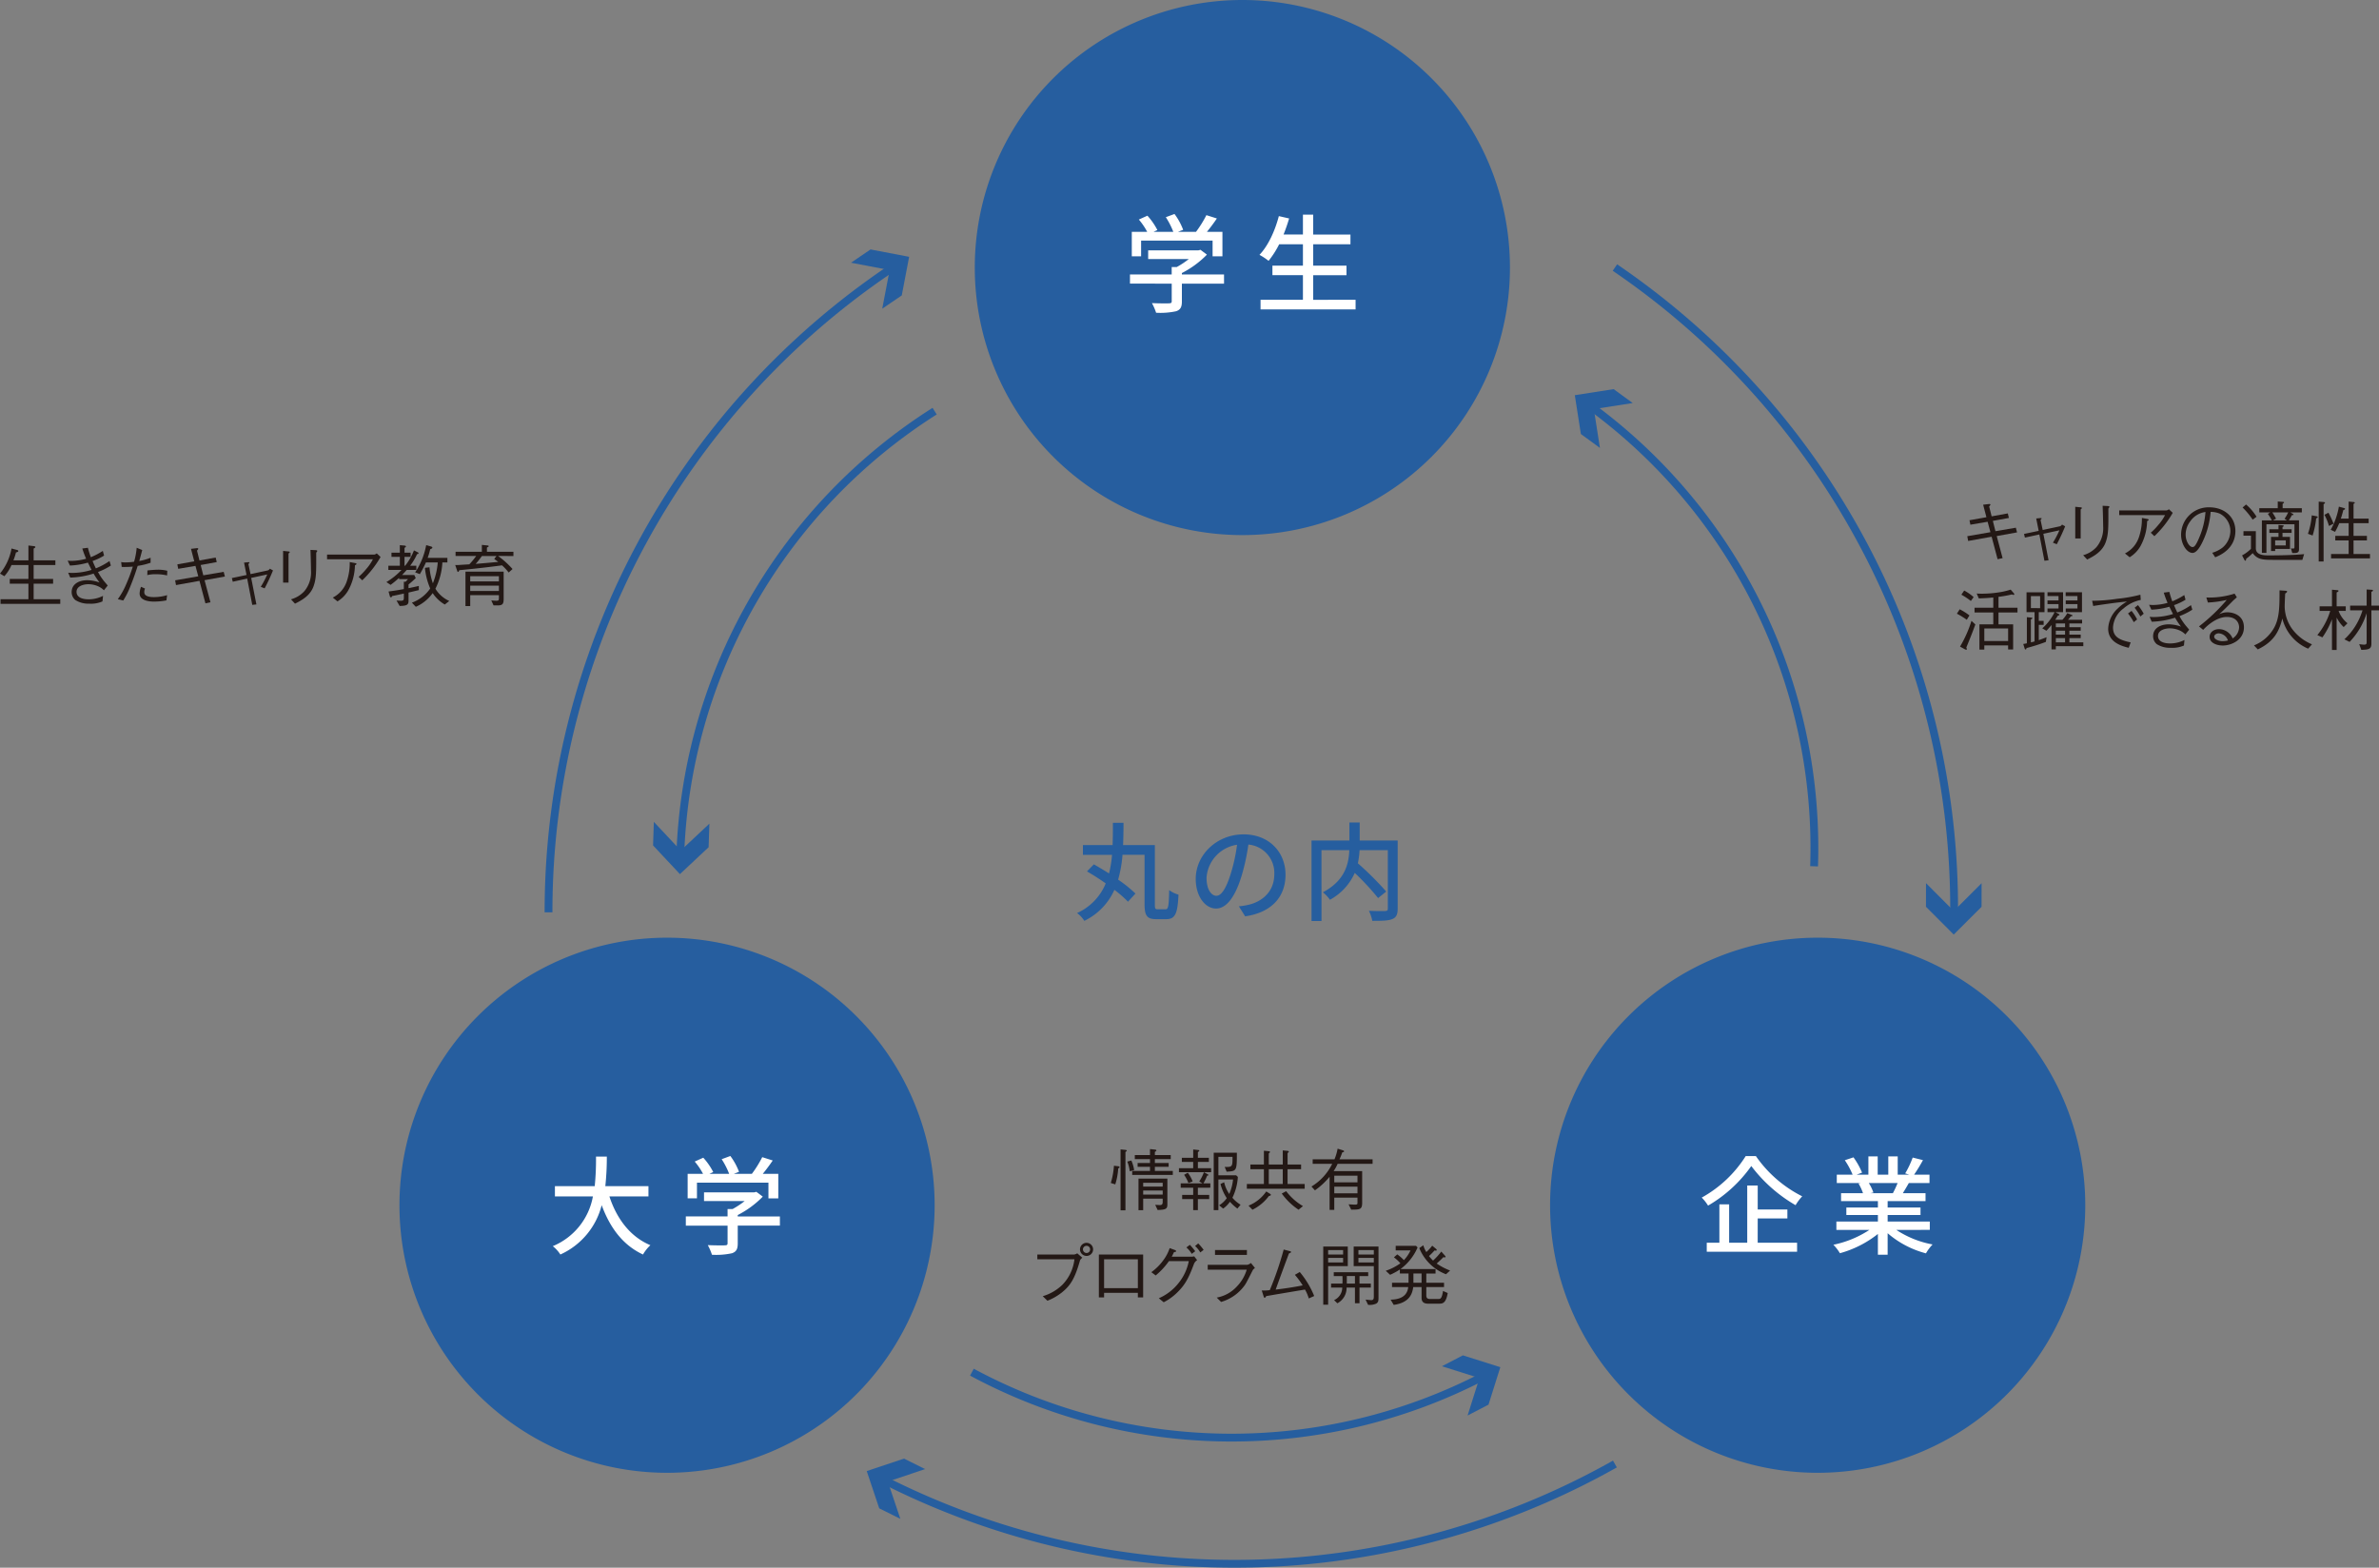 <svg xmlns="http://www.w3.org/2000/svg" xmlns:xlink="http://www.w3.org/1999/xlink" width="609.524" height="401.714" viewBox="0 0 609.524 401.714">
  <rect x="0" y="0" width="609.524" height="401.714" fill="#808080" stroke="none"/>
  <defs>
    <clipPath id="clip-path">
      <rect id="長方形_9399" data-name="長方形 9399" width="609.524" height="401.714" fill="none"/>
    </clipPath>
  </defs>
  <g id="グループ_21021" data-name="グループ 21021" transform="translate(11 -27)">
    <g id="グループ_21020" data-name="グループ 21020" transform="translate(-11 27)" clip-path="url(#clip-path)">
      <path id="パス_91913" data-name="パス 91913" d="M239.464,308.843a68.559,68.559,0,1,1-68.558-68.561,68.56,68.56,0,0,1,68.558,68.561" fill="#265e9f"/>
      <path id="パス_91914" data-name="パス 91914" d="M534.265,308.843a68.559,68.559,0,1,1-68.558-68.561,68.56,68.56,0,0,1,68.558,68.561" fill="#265e9f"/>
      <path id="パス_91915" data-name="パス 91915" d="M156.135,306.58c1.864,5.7,5.319,10.337,10.5,12.5a10.078,10.078,0,0,0-1.892,2.386c-5.128-2.386-8.445-6.827-10.585-12.641a18.966,18.966,0,0,1-10.584,12.641,8.867,8.867,0,0,0-1.946-2.139,17.058,17.058,0,0,0,10.282-12.75h-9.734v-2.633h10.2a68.662,68.662,0,0,0,.329-7.567h2.77a69.315,69.315,0,0,1-.384,7.567h11.05v2.633Z" fill="#fff"/>
      <path id="パス_91916" data-name="パス 91916" d="M199.818,314.066h-10.8v4.579c0,1.4-.356,2.112-1.481,2.5a19.028,19.028,0,0,1-5.127.384,13.786,13.786,0,0,0-1.069-2.468c1.919.082,3.838.082,4.387.055s.685-.137.685-.548v-4.5H175.716v-2.358H186.41v-1.892H187.7a21.737,21.737,0,0,0,3.1-2.056H180.378v-2.221h12.86l.548-.138,1.645,1.235a24.613,24.613,0,0,1-6.416,4.715v.357h10.8Zm-21.25-6.992h-2.386V300.8h3.949a17.333,17.333,0,0,0-2.139-3.154l2.194-.987a16.831,16.831,0,0,1,2.55,3.675l-.987.466h5.072a20.28,20.28,0,0,0-1.919-3.757l2.221-.822a16.3,16.3,0,0,1,2.221,4.058L188,300.8h4.633a28.715,28.715,0,0,0,2.66-4.278l2.688.85c-.8,1.18-1.7,2.386-2.551,3.428h3.976v6.279h-2.523v-4.03H178.568Z" fill="#fff"/>
      <path id="パス_91917" data-name="パス 91917" d="M386.865,68.559A68.558,68.558,0,1,1,318.307,0a68.558,68.558,0,0,1,68.558,68.559" fill="#265e9f"/>
      <path id="パス_91918" data-name="パス 91918" d="M313.612,72.682h-10.8v4.579c0,1.4-.356,2.112-1.481,2.495a19.027,19.027,0,0,1-5.127.384,13.782,13.782,0,0,0-1.069-2.468c1.919.083,3.838.083,4.387.056s.685-.138.685-.549v-4.5H289.51V70.324H300.2V68.432h1.289a21.735,21.735,0,0,0,3.1-2.056H294.172V64.154h12.86l.548-.137,1.645,1.235a24.613,24.613,0,0,1-6.416,4.715v.357h10.8Zm-21.25-6.992h-2.385V59.411h3.948a17.367,17.367,0,0,0-2.139-3.154l2.194-.986a16.8,16.8,0,0,1,2.55,3.674l-.987.466h5.072a20.28,20.28,0,0,0-1.919-3.757l2.221-.822a16.261,16.261,0,0,1,2.221,4.058l-1.343.521h4.633a28.765,28.765,0,0,0,2.66-4.278l2.688.85c-.8,1.179-1.7,2.386-2.551,3.428H313.2V65.69h-2.522V61.659H292.362Z" fill="#fff"/>
      <path id="パス_91919" data-name="パス 91919" d="M347.315,76.822V79.29H322.966V76.822h10.858V70.516h-7.815V68.075h7.815V62.591h-6.087a23.651,23.651,0,0,1-2.715,4.251,16.178,16.178,0,0,0-2.33-1.536c2.221-2.331,3.948-6.088,4.963-9.926l2.632.6c-.411,1.4-.9,2.8-1.426,4.113h4.963V55h2.633v5.1H346v2.495h-9.542v5.484h8.527v2.441h-8.527v6.306Z" fill="#fff"/>
      <path id="パス_91920" data-name="パス 91920" d="M449.874,296.242a31.8,31.8,0,0,0,11.873,10.311,12.246,12.246,0,0,0-1.7,2.275A37.9,37.9,0,0,1,448.7,298.792a35.125,35.125,0,0,1-11.078,10.145A11.124,11.124,0,0,0,436,306.881a31.13,31.13,0,0,0,11.271-10.639Zm.466,22.21h10.091v2.3H437.288v-2.3h3.236v-9.844h2.5v9.844h4.634V303.783h2.687v6.142h7.6v2.3h-7.6Z" fill="#fff"/>
      <path id="パス_91921" data-name="パス 91921" d="M485.854,315.162a25.187,25.187,0,0,0,9.295,3.729,11.462,11.462,0,0,0-1.7,2.276,24.458,24.458,0,0,1-9.817-5.156v5.512h-2.495V316.2a27.25,27.25,0,0,1-9.733,4.935,11.43,11.43,0,0,0-1.673-2.166,26.592,26.592,0,0,0,9.24-3.811H470.5v-2.139h10.639V311.35h-8.089v-1.919h8.089v-1.645H471.7v-2.03h5.622a13.7,13.7,0,0,0-1.153-2.5l.658-.109h-6.224v-2.139h4.058a20.532,20.532,0,0,0-2-3.7l2.222-.74a19.022,19.022,0,0,1,2.193,3.921l-1.4.521H478.7v-4.689h2.385v4.689H483.8v-4.689h2.413v4.689h2.961l-1.042-.329a23.852,23.852,0,0,0,1.92-4.058l2.632.658a42.661,42.661,0,0,1-2.275,3.729h3.948v2.139h-5.292c-.522.932-1.069,1.837-1.535,2.6h5.812v2.03h-9.707v1.645h8.418v1.919h-8.418v1.673h10.8v2.139Zm-7.047-12.01a11.561,11.561,0,0,1,1.179,2.44l-.795.164h5.785a25.339,25.339,0,0,0,1.207-2.6Z" fill="#fff"/>
      <path id="パス_91922" data-name="パス 91922" d="M298.623,233.008c.713,0,.85-.851.933-4.908a7.645,7.645,0,0,0,2.385,1.151c-.219,4.744-.8,6.279-3.071,6.279h-2.687c-2.221,0-2.934-.822-2.934-3.784v-12.7H287.6a32.181,32.181,0,0,1-1.124,6.361,33.852,33.852,0,0,1,4.442,3.565L289,231.061a29.789,29.789,0,0,0-3.481-3.043,16.1,16.1,0,0,1-7.706,7.951,7.15,7.15,0,0,0-1.864-2,14.2,14.2,0,0,0,7.348-7.6c-1.59-1.124-3.263-2.193-4.8-3.071l1.755-1.81c1.206.686,2.55,1.481,3.893,2.331a29.346,29.346,0,0,0,.768-4.771h-7.458v-2.495h7.6c.082-1.892.082-3.812.082-5.7h2.715c0,1.891-.027,3.811-.11,5.7h8.144v15.218c0,1.1.11,1.234.768,1.234Z" fill="#265e9f"/>
      <path id="パス_91923" data-name="パス 91923" d="M319.027,234.818l-1.618-2.577a17.255,17.255,0,0,0,2.44-.384c3.51-.8,6.636-3.373,6.636-7.788a7.29,7.29,0,0,0-6.636-7.65,54.511,54.511,0,0,1-1.645,7.7c-1.645,5.593-3.921,8.692-6.636,8.692s-5.209-3.016-5.209-7.6c0-6.143,5.374-11.407,12.256-11.407,6.581,0,10.749,4.606,10.749,10.338,0,5.757-3.674,9.706-10.337,10.666m-7.376-5.265c1.233,0,2.522-1.782,3.783-6a43.585,43.585,0,0,0,1.509-7.074,9.165,9.165,0,0,0-7.815,8.473c0,3.153,1.343,4.606,2.523,4.606" fill="#265e9f"/>
      <path id="パス_91924" data-name="パス 91924" d="M358.1,232.816c0,1.509-.356,2.276-1.371,2.688-1.015.438-2.715.465-5.128.465a10.227,10.227,0,0,0-.877-2.577c1.782.082,3.647.082,4.167.055s.686-.164.686-.658V217.845h-7.239a21.854,21.854,0,0,1-.438,3.372,82.134,82.134,0,0,1,7.265,7.24l-2.084,1.672a65.556,65.556,0,0,0-5.977-6.444,14.58,14.58,0,0,1-6.361,6.883,9.117,9.117,0,0,0-1.81-1.92c5.7-3.016,6.636-7.293,6.772-10.8h-7.128V236h-2.55V215.378h9.706V210.77h2.633v4.608H358.1Z" fill="#265e9f"/>
      <path id="パス_91925" data-name="パス 91925" d="M140.538,233.776A198.643,198.643,0,0,1,228.911,68.429" fill="none" stroke="#265e9f" stroke-miterlimit="10" stroke-width="2"/>
      <path id="パス_91926" data-name="パス 91926" d="M226.041,79.1l1.892-9.893-9.894-1.887,5-3.4,9.891,1.889L231.042,75.7Z" fill="#265e9f"/>
      <path id="パス_91927" data-name="パス 91927" d="M174.29,219.189a140.338,140.338,0,0,1,65.174-113.83" fill="none" stroke="#265e9f" stroke-miterlimit="10" stroke-width="2"/>
      <path id="パス_91928" data-name="パス 91928" d="M181.754,211.062l-7.348,6.889-6.885-7.352-.2,6.043,6.885,7.348,7.348-6.885Z" fill="#265e9f"/>
      <path id="パス_91929" data-name="パス 91929" d="M413.759,68.559a198.644,198.644,0,0,1,86.9,166.124" fill="none" stroke="#265e9f" stroke-miterlimit="10" stroke-width="2"/>
      <path id="パス_91930" data-name="パス 91930" d="M493.462,226.307l7.111,7.134,7.13-7.116-.008,6.046-7.13,7.111-7.111-7.129Z" fill="#265e9f"/>
      <path id="パス_91931" data-name="パス 91931" d="M407.4,104.038A140.341,140.341,0,0,1,464.79,221.986" fill="none" stroke="#265e9f" stroke-miterlimit="10" stroke-width="2"/>
      <path id="パス_91932" data-name="パス 91932" d="M409.919,114.782l-1.557-9.952,9.953-1.551-4.884-3.564-9.949,1.554,1.554,9.949Z" fill="#265e9f"/>
      <path id="パス_91933" data-name="パス 91933" d="M413.759,375.152a198.639,198.639,0,0,1-187.438,4.029" fill="none" stroke="#265e9f" stroke-miterlimit="10" stroke-width="2"/>
      <path id="パス_91934" data-name="パス 91934" d="M237.025,376.454l-9.551,3.2,3.206,9.549-5.412-2.693-3.2-9.547,9.547-3.2Z" fill="#265e9f"/>
      <path id="パス_91935" data-name="パス 91935" d="M380.177,352.62a140.338,140.338,0,0,1-131.163-1.005" fill="none" stroke="#265e9f" stroke-miterlimit="10" stroke-width="2"/>
      <path id="パス_91936" data-name="パス 91936" d="M369.434,350.1l9.607,3.028-3.033,9.6,5.363-2.791,3.029-9.6-9.6-3.03Z" fill="#265e9f"/>
      <path id="パス_91937" data-name="パス 91937" d="M7.283,143.585v-3.8l1.336.154c.1.017.446.051.446.24,0,.137-.154.222-.446.394v3.016h5.569v1.2H8.619v3.565h4.987v1.216H8.619v3.976h6.82v1.2H.137v-1.2H7.283v-3.976H2.5v-1.216H7.283v-3.565H2.948a10.438,10.438,0,0,1-1.834,2.862L0,146.978a13.978,13.978,0,0,0,2.948-6.426l1.37.36c.12.034.378.1.378.291,0,.206-.326.291-.6.36a17.409,17.409,0,0,1-.65,2.022Z" fill="#231815"/>
      <path id="パス_91938" data-name="パス 91938" d="M22.52,140.364a22.641,22.641,0,0,0,.754,2.416,17.873,17.873,0,0,0,3.067-1.61l.326,1.2a14.393,14.393,0,0,1-2.948,1.388c.258.634.531,1.251.84,1.885a17.64,17.64,0,0,0,3.5-1.885l.342,1.165a16.53,16.53,0,0,1-3.29,1.645,14.31,14.31,0,0,0,1.491,2.279c.154.206.874,1.028.994,1.2l-.977,1.216a4.658,4.658,0,0,0-1.336-.959,6.24,6.24,0,0,0-2.656-.6c-1.045,0-3.016.394-3.016,1.953,0,1.731,2.159,1.92,3.136,1.92a8.2,8.2,0,0,0,3.65-.891l-.138,1.422a7.363,7.363,0,0,1-3.375.583,6.262,6.262,0,0,1-3.6-.943,2.658,2.658,0,0,1-.925-2.022c0-2.09,1.919-3.05,4.01-3.05a9.964,9.964,0,0,1,3.135.583,19.841,19.841,0,0,1-1.524-2.28A21.615,21.615,0,0,1,18,148.007l-.531-1.251c.668.051.925.051,1.182.051a16.926,16.926,0,0,0,4.8-.771c-.137-.291-.805-1.61-.925-1.868a19.19,19.19,0,0,1-4.609.754l-.583-1.251c.5.035.719.052.977.052a14.33,14.33,0,0,0,3.752-.548,25.137,25.137,0,0,1-.976-2.623Z" fill="#231815"/>
      <path id="パス_91939" data-name="パス 91939" d="M36.437,140.946c-.223.892-.309,1.183-.754,2.811a15.068,15.068,0,0,0,2.9-.84V144.2a17.553,17.553,0,0,1-3.307.806c-.429,1.336-.96,2.981-1.817,5.089a20.5,20.5,0,0,1-1.885,3.787l-1.388-.343a19.488,19.488,0,0,0,2.142-3.821,42.768,42.768,0,0,0,1.7-4.524,24.949,24.949,0,0,1-2.845.086l-.137-1.251a6.121,6.121,0,0,0,1.216.086,14.886,14.886,0,0,0,2.091-.172,18.021,18.021,0,0,0,.668-3.581Zm.719,9.871a2.163,2.163,0,0,0-.188.942c0,.926,1.028,1.251,2.519,1.251a12.121,12.121,0,0,0,3.324-.5l-.171,1.337a16.84,16.84,0,0,1-3.2.308c-.925,0-3.667-.137-3.667-2.073a5.389,5.389,0,0,1,.36-1.714Zm.617-4.644c.737-.085,2.005-.188,2.725-.188a9.591,9.591,0,0,1,2.364.274l-.051,1.2A11.476,11.476,0,0,0,40,147.15a8.244,8.244,0,0,0-2.262.223Z" fill="#231815"/>
      <path id="パス_91940" data-name="パス 91940" d="M55.256,142.866l.274,1.165-4.112.754.668,2.639,5.226-.891.309,1.2-5.21.942,1.509,5.655-1.286.274-1.525-5.758-6.015,1.08-.222-1.217,5.929-1.028-.72-2.673-4.421.754-.223-1.148,4.336-.771-.84-3.205,1.474-.171c.051,0,.394-.051.394.154,0,.086-.035.137-.326.48l.634,2.519Z" fill="#231815"/>
      <path id="パス_91941" data-name="パス 91941" d="M68.59,146.173a.959.959,0,0,0,.548-.445l.806.445a48.564,48.564,0,0,1-2.142,4.592l-.994-.394a23.9,23.9,0,0,0,1.662-3.17l-4.112.891,1.336,6.786-1.062.12-1.3-6.735-3.7.806-.223-.942,3.753-.789-.634-3.17.822-.085c.429-.035.566-.035.566.1,0,.069-.24.309-.274.36l.548,2.57Z" fill="#231815"/>
      <path id="パス_91942" data-name="パス 91942" d="M73.888,141.306c.137,0,.343.052.343.172,0,.086-.017.12-.309.36v7.454H72.534V141.17Zm.668,12.27a7.293,7.293,0,0,0,3.41-2.074,7.54,7.54,0,0,0,1.714-5.346c0-.514-.052-2.81-.069-3.273-.017-.531-.017-.617-.068-1.971l1.388.069c.068.017.359.034.359.206,0,.068-.034.1-.274.445.018,4.9.035,6.58-.668,8.568-.874,2.5-3.136,3.667-4.764,4.49Z" fill="#231815"/>
      <path id="パス_91943" data-name="パス 91943" d="M83.795,143.311v-1.2h12.1a1.459,1.459,0,0,0,.634-.309l.977.926a26.463,26.463,0,0,1-4.695,5.98l-.926-.891a15.813,15.813,0,0,0,1.937-2,11.485,11.485,0,0,0,1.714-2.5Zm1.475,9.819a7.2,7.2,0,0,0,3.546-4.078,14.341,14.341,0,0,0,.788-5.021l1.474.274c.171.034.257.12.257.206,0,.1-.034.137-.394.343a13.834,13.834,0,0,1-1.714,6.425,7.978,7.978,0,0,1-2.758,2.828Z" fill="#231815"/>
      <path id="パス_91944" data-name="パス 91944" d="M104.671,151.845v1.833c0,1.08,0,1.577-2.279,1.594l-.805-1.388c.36.034.805.051,1.147.051.6,0,.737-.171.737-.754V152.1c-1.3.291-1.884.411-3,.634-.068.171-.137.325-.309.325a.307.307,0,0,1-.273-.257l-.343-1.233c1.439-.189,2.416-.343,3.923-.617v-1.9l.411.034a6.086,6.086,0,0,0,.652-.686h-2.279v-.325a26.715,26.715,0,0,1-2.177,1.8L99,149.154a17.435,17.435,0,0,0,3.871-3.118H99.5v-1.063h2.947v-2.279H100.3v-1.079h2.142V139.7l1.165.1c.137.017.395.051.395.24,0,.154-.137.223-.36.326v1.251H105.2v1.079h-1.559v2.279h.154a14.549,14.549,0,0,0,2.263-3.941l.959.48c.085.034.223.12.223.257s-.138.188-.394.24a14.767,14.767,0,0,1-1.766,2.964h1.593v1.063h-2.466c-.48.548-.669.753-1.184,1.3h3.12l.376.805c-.274.257-.874.84-1.85,1.628v.943c.515-.086,1.371-.275,2.639-.566v1.063c-1.114.274-1.268.308-2.639.634m9.288,3.067a9.476,9.476,0,0,1-3.1-2.93,10.443,10.443,0,0,1-4.318,3.513l-1.01-1.063a9.723,9.723,0,0,0,4.695-3.633,17.491,17.491,0,0,1-1.354-5.295l1.166-.136a16.558,16.558,0,0,0,.874,4.1,18.559,18.559,0,0,0,1.251-5.346h-3.034a31.218,31.218,0,0,1-1.56,3l-1.2-.462a18.665,18.665,0,0,0,2.827-6.974l1.268.359c.1.035.308.12.308.274,0,.24-.256.274-.548.429a19.137,19.137,0,0,1-.651,2.21h5.055v1.166h-1.286a16.722,16.722,0,0,1-1.781,6.734,7.9,7.9,0,0,0,3.546,3.136Z" fill="#231815"/>
      <path id="パス_91945" data-name="パス 91945" d="M127.619,142.472a23.282,23.282,0,0,1,3.7,3.341l-.993.892a13.4,13.4,0,0,0-1.7-1.834c-2.569.343-5.98.771-10.932,1.234-.136.36-.274.445-.36.445-.1,0-.137-.085-.206-.308l-.5-1.457a6.553,6.553,0,0,0,.841,0c.445-.034,2.38-.154,2.775-.171A19.722,19.722,0,0,0,122,142.472h-5.278v-1.079h6.734v-1.766l1.355.138c.205.017.393.051.393.188s-.052.154-.446.343v1.1h6.787v1.079Zm-.085,12.663h-1.08l-.583-1.285c.651.068,1.028.086,1.234.086.652,0,.721-.086.721-.72v-.7h-7.351v2.793h-1.218v-8.825h9.784v6.871c0,1.217-.12,1.782-1.507,1.782m.292-7.488h-7.351v1.336h7.351Zm0,2.416h-7.351v1.371h7.351Zm-1.2-6.837.582-.754h-3.736a22.3,22.3,0,0,1-1.593,2.022c1.68-.137,4.027-.343,5.775-.514-.155-.12-.874-.634-1.028-.754" fill="#231815"/>
      <path id="パス_91946" data-name="パス 91946" d="M514.425,131.558l.274,1.165-4.112.754.668,2.639,5.227-.891.308,1.2-5.21.942,1.509,5.655-1.285.274-1.525-5.758-6.016,1.08-.223-1.217,5.93-1.028-.72-2.673-4.421.754-.222-1.148,4.335-.771-.84-3.205,1.473-.171c.052,0,.395-.051.395.154,0,.086-.035.137-.326.48l.635,2.519Z" fill="#231815"/>
      <path id="パス_91947" data-name="パス 91947" d="M527.76,134.865a.956.956,0,0,0,.548-.445l.806.445a48.828,48.828,0,0,1-2.142,4.592l-.994-.394a23.778,23.778,0,0,0,1.662-3.17l-4.112.891,1.336,6.786-1.062.12-1.3-6.735-3.7.806-.223-.942,3.752-.789-.632-3.17.822-.085c.428-.035.564-.035.564.1,0,.069-.239.309-.273.36l.549,2.57Z" fill="#231815"/>
      <path id="パス_91948" data-name="パス 91948" d="M533.058,130c.137,0,.342.052.342.172,0,.086-.017.12-.309.36v7.454H531.7v-8.122Zm.668,12.27a7.293,7.293,0,0,0,3.41-2.074,7.54,7.54,0,0,0,1.713-5.346c0-.514-.051-2.81-.068-3.273-.018-.531-.018-.617-.069-1.971l1.388.069c.069.017.36.034.36.206,0,.068-.035.1-.274.445.017,4.9.034,6.58-.669,8.568-.873,2.5-3.135,3.667-4.764,4.49Z" fill="#231815"/>
      <path id="パス_91949" data-name="パス 91949" d="M542.964,132v-1.2h12.1a1.459,1.459,0,0,0,.634-.309l.976.926a26.435,26.435,0,0,1-4.7,5.98l-.925-.891a15.813,15.813,0,0,0,1.937-2A11.4,11.4,0,0,0,554.7,132Zm1.474,9.819a7.2,7.2,0,0,0,3.547-4.078,14.367,14.367,0,0,0,.789-5.021l1.473.274c.171.034.257.12.257.206,0,.1-.035.137-.394.343a13.845,13.845,0,0,1-1.713,6.425,7.985,7.985,0,0,1-2.76,2.828Z" fill="#231815"/>
      <path id="パス_91950" data-name="パス 91950" d="M566.8,141.651a8.117,8.117,0,0,0,2.622-1.32,5.629,5.629,0,0,0,2.021-4.266,5.015,5.015,0,0,0-2.707-4.439,6.1,6.1,0,0,0-2.347-.462,21.669,21.669,0,0,1-1.989,7.505c-.718,1.525-1.644,3.016-2.656,3.016-1.439,0-2.93-2.211-2.93-4.695A7.057,7.057,0,0,1,566.067,130c3.6,0,6.666,2.263,6.666,6.067,0,4.66-4.146,6.323-5.174,6.734Zm-5.638-8.054a5.624,5.624,0,0,0-1.183,3.358c0,1.834,1.046,3.222,1.732,3.222.359,0,.77,0,1.885-2.742a20.243,20.243,0,0,0,1.472-6.237,5.594,5.594,0,0,0-3.906,2.4" fill="#231815"/>
      <path id="パス_91951" data-name="パス 91951" d="M589.89,143.467H582.8c-2.947,0-4.336,0-5.638-1.73a13.569,13.569,0,0,1-1.679,1.456c0,.154,0,.48-.222.48-.069,0-.138-.051-.24-.24l-.583-1.114a9.629,9.629,0,0,0,2.279-1.679v-3.376h-1.919v-1.148h3.17v4.37c0,1.833,2.193,1.833,3.392,1.833,2.759,0,6.272-.069,8.979-.325Zm-14.428-14.188a13.26,13.26,0,0,1,2.69,3.136l-.994.754a18.4,18.4,0,0,0-2.587-3.119Zm6.614,4.061a13.345,13.345,0,0,0-1.028-1.645l.6-.394h-2.793v-1.079h4.73v-1.714l1.354.1c.085,0,.256.017.256.137,0,.154-.222.257-.359.342v1.132h4.918V131.3h-2.947l.6.343c.052.034.2.137.2.223,0,.119-.187.136-.427.154a7.592,7.592,0,0,1-.772,1.319h2.622v7.437c0,.925-.6.977-1.73.943l-.325-1.2a3.966,3.966,0,0,0,.531.051c.308,0,.359-.1.359-.462v-5.775h-7.18v7.334h-1.166V133.34Zm2.725,2.279h2.331v.925H584.8v1.029h1.919v3.084h-3.8v.549h-1.062v-3.633h1.918v-1.029h-2.347v-.925h2.347v-1.1l1.029.086c.12.017.308.017.308.154,0,.154-.222.258-.308.292Zm1.114-2.279-.583-.411a10.747,10.747,0,0,0,.925-1.628H582.2c.257.394.634,1.011.943,1.594l-.788.445Zm-.274,5.124h-2.725v1.3h2.725Z" fill="#231815"/>
      <path id="パス_91952" data-name="パス 91952" d="M591.316,136.785a18.8,18.8,0,0,0,.977-4.729l1.165.222c.086.017.36.069.36.24,0,.069,0,.137-.393.309a22.5,22.5,0,0,1-.908,4.4Zm2.759-8.243,1.2.1c.137.018.413.035.413.223,0,.137-.206.223-.361.309v14.7h-1.251Zm2.5,2.845a20.813,20.813,0,0,1,1.3,2.81l-1.166.583a14.2,14.2,0,0,0-1.165-2.862Zm5.175,1.508v-4.37l1.269.12c.085.018.291.035.291.189,0,.12-.1.171-.309.274V132.9h3.873v1.166H603v3.255h3.428v1.165H603v3.479h4.215v1.114h-9.973V141.96h4.507v-3.479h-3.427v-1.165h3.427v-3.255h-2.4a19.648,19.648,0,0,1-1.08,2.227l-1.114-.531a18.567,18.567,0,0,0,2.091-5.929l1.251.342c.223.069.326.086.326.224,0,.188-.24.239-.429.291-.274,1.011-.376,1.4-.651,2.21Z" fill="#231815"/>
      <path id="パス_91953" data-name="パス 91953" d="M503.912,158.817a21.527,21.527,0,0,0-2.536-1.559l.72-1.131a16.293,16.293,0,0,1,2.5,1.576Zm-.12,7.111a1.574,1.574,0,0,1,.137.429.151.151,0,0,1-.155.137.963.963,0,0,1-.393-.137l-1.2-.669a30.234,30.234,0,0,0,2.93-6.6l.994.926c-.719,2-1.507,3.958-2.313,5.911M504.958,154a17.019,17.019,0,0,0-2.434-1.611l.719-1.062a11.707,11.707,0,0,1,2.416,1.679Zm7.076,2.947v3.033h3.753v6.443H514.5V165.38h-6.1v1.079h-1.25v-6.477H510.7v-3.033h-4.8v-1.216h4.8v-2.622c-1.834.171-2.776.205-3.719.222l-.531-1.25c.395.034.788.051,1.44.051a29.257,29.257,0,0,0,5.054-.48,19.55,19.55,0,0,0,2.211-.565l.788.908a.488.488,0,0,1,.137.274c0,.12-.068.172-.188.172a.969.969,0,0,1-.411-.12,32.1,32.1,0,0,1-3.445.616v2.794H516.9v1.216Zm2.468,4.1h-6.1v3.221h6.1Z" fill="#231815"/>
      <path id="パス_91954" data-name="パス 91954" d="M524.171,164.489a49.232,49.232,0,0,1-4.953,1.577c-.051.188-.086.36-.24.36s-.223-.189-.256-.292l-.344-1.114c.309-.051.6-.1.926-.171v-6.7l1.045.1c.189.017.36.034.36.171,0,.12-.137.189-.377.326v5.86c.429-.085.754-.188.943-.24v-7.505h-2.057v-5.089h4.609v5.089h-1.472v2.228h1.25v1.028h-1.25v3.924c.89-.309,1.472-.532,2-.754ZM522.7,152.751h-2.364v3.084H522.7Zm4.027,12.835v.822h-1.113v-6.254c-.5.617-.824.977-1.3,1.474l-1.063-.618a12.98,12.98,0,0,0,3.153-4.146h-1.817v-.942h2.828v-1.115h-2.828v-.942h2.828v-1.131h-2.828v-.976h3.993v5.106H526.6l.754.394c.154.085.308.154.308.257,0,.137-.274.223-.445.274-.171.274-.206.36-.651,1.028h1.85a8.475,8.475,0,0,0,1.251-1.7l1.012.394c.187.069.307.1.307.223,0,.154-.137.171-.411.188a6.631,6.631,0,0,1-.736.891h3.615v.943H530.2v.959h2.9v.892h-2.9v1.01h2.9v.891h-2.9v1.1h3.565v.977Zm2.365-5.826h-2.365v.959h2.365Zm0,1.851h-2.365v1.011h2.365Zm0,1.9h-2.365v1.1h2.365Zm.171-6.648v-.942h3v-1.115h-3v-.942h3v-1.131h-3.016v-.976h4.18v5.106Z" fill="#231815"/>
      <path id="パス_91955" data-name="パス 91955" d="M536.032,153.95a45.682,45.682,0,0,0,6.443-.514,37.5,37.5,0,0,0,5.912-1.045l.1,1.337a9.606,9.606,0,0,0-4.421,2.193,6.525,6.525,0,0,0-2.691,4.832c0,2.21,1.268,3.2,4.524,3.855l-.5,1.389c-1.576-.394-5.261-1.3-5.261-4.867a7.408,7.408,0,0,1,2.417-5.175,11.441,11.441,0,0,1,2.4-1.816c-2.656.239-6.785.839-8.654,1.148Zm10.092,2.588a11.886,11.886,0,0,1,1.423,2.193l-.857.7a13.522,13.522,0,0,0-1.474-2.228Zm1.647-1.474a15.351,15.351,0,0,1,1.472,2.193l-.856.72a15.957,15.957,0,0,0-1.474-2.245Z" fill="#231815"/>
      <path id="パス_91956" data-name="パス 91956" d="M555.81,151.671a22.87,22.87,0,0,0,.754,2.416,17.888,17.888,0,0,0,3.068-1.61l.325,1.2a14.366,14.366,0,0,1-2.948,1.388c.258.634.531,1.251.84,1.885a17.613,17.613,0,0,0,3.5-1.885l.343,1.165a16.53,16.53,0,0,1-3.29,1.645,14.363,14.363,0,0,0,1.49,2.279c.154.206.875,1.028.994,1.2l-.976,1.216a4.671,4.671,0,0,0-1.336-.959,6.244,6.244,0,0,0-2.656-.6c-1.045,0-3.016.394-3.016,1.953,0,1.731,2.158,1.92,3.135,1.92a8.192,8.192,0,0,0,3.65-.891l-.137,1.422a7.373,7.373,0,0,1-3.376.583,6.259,6.259,0,0,1-3.6-.943,2.656,2.656,0,0,1-.926-2.022c0-2.09,1.92-3.05,4.01-3.05a9.965,9.965,0,0,1,3.136.583,19.936,19.936,0,0,1-1.525-2.28,21.61,21.61,0,0,1-5.98,1.029l-.532-1.251c.668.051.926.051,1.183.051a16.934,16.934,0,0,0,4.8-.771c-.137-.291-.8-1.61-.926-1.868a19.189,19.189,0,0,1-4.609.754l-.582-1.251c.5.035.718.052.976.052a14.323,14.323,0,0,0,3.752-.548,25.616,25.616,0,0,1-.976-2.623Z" fill="#231815"/>
      <path id="パス_91957" data-name="パス 91957" d="M565.289,153.11a21.428,21.428,0,0,0,7.232-.993l.582.942c-.154.137-.84.737-.959.857-1.56,1.576-2.468,2.5-3.6,3.513a4.616,4.616,0,0,1,2.16-.531c1.267,0,4.214.616,4.214,3.855,0,3.256-3.238,4.661-5.414,4.661-1.474,0-3.376-.617-3.376-2.228,0-1.028.892-1.97,2.451-1.97a3.824,3.824,0,0,1,3.444,2.382,3.574,3.574,0,0,0,1.662-2.811c0-1.165-.737-2.69-3.136-2.69-3.015,0-5.792,2.982-6.066,3.307l-1.079-.891a46.537,46.537,0,0,0,7.111-6.785,26.659,26.659,0,0,1-4.833.668Zm3.188,9.185c-.72,0-1.183.463-1.183.84,0,.72,1.235,1.165,2.108,1.165a6.508,6.508,0,0,0,1.422-.172,2.672,2.672,0,0,0-2.347-1.833" fill="#231815"/>
      <path id="パス_91958" data-name="パス 91958" d="M591.373,166.22a11.361,11.361,0,0,1-6.614-7.728c-.84,3.307-2.125,5.912-6.289,7.916l-.977-1.028a10.237,10.237,0,0,0,5.141-4.489c1.405-2.5,1.405-5.535,1.405-9.613l1.474.1c.291.017.463.051.463.205,0,.172-.172.291-.481.514-.051.48-.137,2.862-.137,3.376a10.162,10.162,0,0,0,1.834,5.586,12.052,12.052,0,0,0,5.158,4.044Z" fill="#231815"/>
      <path id="パス_91959" data-name="パス 91959" d="M600.475,160.685a8.38,8.38,0,0,1-1.8-2.451v8.312h-1.2V158.68a20.173,20.173,0,0,1-2.451,4.644l-1.3-.583a17.951,17.951,0,0,0,3.308-6.2h-2.725v-1.165h3.17v-4.267l1.371.12c.1.017.309.034.309.172,0,.205-.36.359-.481.394v3.581h2.331v1.165h-1.833a7.327,7.327,0,0,0,2.278,3.17Zm7.1-4.284v8.517c0,1.37-.565,1.542-2.587,1.61l-.531-1.474a8.546,8.546,0,0,0,1.233.138c.668,0,.668-.274.668-.806v-7.265a18.766,18.766,0,0,1-4.37,7.368l-1.336-.668a16.168,16.168,0,0,0,2.879-3.5,16.885,16.885,0,0,0,1.765-3.924h-3.17v-1.2h4.232v-4.147l1.3.085c.1,0,.326.035.326.172,0,.154-.205.257-.411.342V155.2h1.954v1.2Z" fill="#231815"/>
      <path id="パス_91960" data-name="パス 91960" d="M286.5,299.383a17.013,17.013,0,0,1-.755,4.113l-1.148-.36a19.308,19.308,0,0,0,.806-4.421l1.114.137c.1.018.325.052.325.24,0,.171-.171.223-.342.291m1.85-4.215v14.977H287.1V294.534l1.337.137c.137.017.257.12.257.205,0,.121-.274.258-.343.292m1.114,4.969a10.582,10.582,0,0,0-.634-2.484l1.028-.275a9.3,9.3,0,0,1,.72,2.451Zm.617.943v-1.029h4.558V298.99h-3.17v-.978h3.17v-.993h-3.89v-1.028h3.89v-1.542l1.285.136c.36.035.36.206.36.223,0,.12-.223.257-.394.36v.823h4.061v1.028h-4.061v.993h3.53v.978h-3.53v1.061h4.592v1.029Zm6.511,8.979-.617-1.319c.172,0,.977.051,1.217.051.36,0,.7-.085.7-.771v-.874h-5v2.964h-1.2v-8.088h7.4v6.58c0,1.114-.274,1.4-2.5,1.457m1.3-6.975h-5v.977h5Zm0,1.989h-5v1.045h5Z" fill="#231815"/>
      <path id="パス_91961" data-name="パス 91961" d="M302.058,300.378v-1.029h3.65v-1.61H302.8v-1.062h2.913v-2.125l1.268.136c.052,0,.291.034.291.172s-.1.189-.359.343v1.474h2.81v1.062h-2.81v1.61H310.3v1.029Zm4.85,3.975V306.2h2.9v1.062h-2.9v2.828h-1.2v-2.828h-2.827V306.2h2.827v-1.851h-3.2v-1.114h5.569l-.806-.5a11.083,11.083,0,0,0,1.183-2.348l.977.515c.068.034.171.12.171.205,0,.154-.206.138-.308.12a15.236,15.236,0,0,1-.96,2.005H310.1v1.114Zm-2.416-1.2a9.587,9.587,0,0,0-1.114-2.107l.942-.532a8.764,8.764,0,0,1,1.251,2.228Zm12.543,6.546a12.6,12.6,0,0,1-1.919-1.747,7.071,7.071,0,0,1-1.731,1.747l-1.028-.839a6.56,6.56,0,0,0,1.953-1.834,12.154,12.154,0,0,1-1.61-3.633l.942-.445a8.7,8.7,0,0,0,1.3,3,12,12,0,0,0,.977-3.7h-3.752v7.849h-1.2v-14.72H316.9c0,4.7-.035,4.713-2.622,4.866l-.5-1.216c2.005.051,2.005-.086,2.005-2.588h-3.615v4.73h4.541l.445.411a14.21,14.21,0,0,1-1.4,5.347,8.8,8.8,0,0,0,2.091,1.782Z" fill="#231815"/>
      <path id="パス_91962" data-name="パス 91962" d="M319.455,304.61v-1.217h4.37v-3.787h-3.462v-1.2h3.462v-3.53l1.268.12c.188.017.291.12.291.188,0,.1-.017.12-.308.395v2.827h3.581v-3.615l1.251.119c.154.017.309.12.309.188,0,.052,0,.086-.327.395v2.913h3.462v1.2H329.89v3.787h4.387v1.217Zm5.621,1.9a11.531,11.531,0,0,1-4.182,3.479l-1.01-1.046a10.027,10.027,0,0,0,4.541-3.633l.994.617c.119.086.188.155.188.241,0,.171-.188.239-.531.342m3.581-6.906h-3.581v3.787h3.581Zm4.044,10.385a16.594,16.594,0,0,1-4.3-4.147l1.131-.6a14.814,14.814,0,0,0,4.3,3.821Z" fill="#231815"/>
      <path id="パス_91963" data-name="パス 91963" d="M342.712,298.235a11.8,11.8,0,0,1-1.027,1.868H349v8.088c0,1.73-.531,1.782-2.811,1.782l-.668-1.371c.7.052,1.508.086,1.68.086.6,0,.6-.24.6-.429v-1.37h-5.947v3.136h-1.2v-8.483a18.863,18.863,0,0,1-3.753,3.479l-.89-.977a13.937,13.937,0,0,0,5.311-5.809h-5V297.07h5.587a12.717,12.717,0,0,0,.8-2.725l1.337.411c.052.018.325.12.325.275s-.188.188-.462.257a17.476,17.476,0,0,1-.72,1.782h8.482v1.165Zm5.09,3.033h-5.946v1.7H347.8Zm0,2.811h-5.946v1.7H347.8Z" fill="#231815"/>
      <path id="パス_91964" data-name="パス 91964" d="M265.774,322.688v-1.217h9.458a2.358,2.358,0,0,0,.772-.308l1.285,1.114c-.429.428-.48.463-.583.72-1.319,4.626-2.4,6.357-4.575,8.139a14.267,14.267,0,0,1-3.77,2.176l-1.2-1.165a12.115,12.115,0,0,0,5.055-2.947,11.214,11.214,0,0,0,3.067-6.512Zm10.932-2.536a1.68,1.68,0,1,1,1.7,1.68,1.694,1.694,0,0,1-1.7-1.68m2.588,0a.893.893,0,0,0-.908-.908.916.916,0,0,0-.925.908.926.926,0,0,0,.942.926.9.9,0,0,0,.891-.926" fill="#231815"/>
      <path id="パス_91965" data-name="パス 91965" d="M282.878,331.29v1.166h-1.336V321.471h11.344v10.985h-1.354V331.29Zm8.654-8.6h-8.653v7.4h8.653Z" fill="#231815"/>
      <path id="パス_91966" data-name="パス 91966" d="M305.3,322.02a2.757,2.757,0,0,0,.668-.086l.754.976a2.077,2.077,0,0,0-.84,1.028c-1.387,3.719-2.3,5.33-4.266,7.266a14,14,0,0,1-3.462,2.5l-1.251-1.028a13.04,13.04,0,0,0,5.107-3.959,12.805,12.805,0,0,0,2.57-5.552h-5.089a18.666,18.666,0,0,1-3.393,3.667l-1.114-.839a13.515,13.515,0,0,0,3.136-3.153,10.622,10.622,0,0,0,1.559-3.016l1.32.48c.257.086.342.24.342.325,0,.138-.24.172-.548.223-.291.617-.394.823-.583,1.166Zm-.446-3.034a15.38,15.38,0,0,1,1.371,1.645l-.891.669a6.621,6.621,0,0,0-1.371-1.646Zm2.142-.36a14.476,14.476,0,0,1,1.388,1.646l-.857.667a6.482,6.482,0,0,0-1.336-1.644Z" fill="#231815"/>
      <path id="パス_91967" data-name="パス 91967" d="M309.429,325.361V324.11h10.127a2.086,2.086,0,0,0,.942-.48l1.028,1.286c-.411.342-.479.411-.583.617-1.61,3.186-1.8,3.547-2.312,4.18a11.3,11.3,0,0,1-5.776,3.908l-1.113-1.115a9.192,9.192,0,0,0,5.089-2.775,10.493,10.493,0,0,0,2.588-4.37Zm10.041-3.787H311.3v-1.251h8.173Z" fill="#231815"/>
      <path id="パス_91968" data-name="パス 91968" d="M335.324,332.729a9.866,9.866,0,0,0-.977-2.278c-2.587.427-3.085.513-7.574,1.267-1.954.343-2.022.343-2.331.4-.273.393-.307.428-.411.428-.171,0-.223-.189-.257-.291l-.5-1.577a11.021,11.021,0,0,0,2.057-.086,82.66,82.66,0,0,0,3.564-10.4l1.593.411c.1.018.292.086.292.24,0,.137-.292.241-.531.343-.24.6-2.554,6.855-3.41,9.271,2.33-.275,4.627-.618,6.922-1.08a22,22,0,0,0-2-2.707l1.251-.72a23.064,23.064,0,0,1,3.7,6.151Z" fill="#231815"/>
      <path id="パス_91969" data-name="パス 91969" d="M340.28,324.453v9.87h-1.251V319.416h6.288v5.037Zm3.838-4.113H340.28v1.131h3.838Zm0,1.988H340.28v1.183h3.838Zm4.2,7.608v4.027h-1.165v-4.027h-2.142a4.439,4.439,0,0,1-2.364,4.027l-.84-.805a3.542,3.542,0,0,0,2.091-3.222h-2.862v-1.028h2.913c.034-.823.017-1.508,0-1.919h-2.228v-.977h8.825v.977h-2.228v1.919h2.9v1.028Zm-1.165-2.947h-2.09c.017.8,0,1.371,0,1.919h2.09Zm5.45,7.06a3.956,3.956,0,0,1-2.091.308l-.634-1.336c.394.034,1.251.137,1.456.137.565,0,.651-.343.651-.925v-7.78h-5.158v-5.037h6.358v12.97c0,.823,0,1.3-.582,1.663m-.618-13.709h-3.941v1.131h3.941Zm0,1.988h-3.941v1.183h3.941Z" fill="#231815"/>
      <path id="パス_91970" data-name="パス 91970" d="M368.661,334.066h-2.587c-.618,0-1.851,0-1.851-1.474v-2.776h-2.142c-.257,2.005-1.2,4.027-5,4.559l-.789-1.337c1.114-.034,4.2-.155,4.506-3.222h-4.146V328.7h4.232v-2.365h-2.227V325.31a16.129,16.129,0,0,1-2.5,1.354l-1.114-1.029a14.245,14.245,0,0,0,3.752-1.919,10.387,10.387,0,0,0-1.662-1.525l.858-.754a10.785,10.785,0,0,1,1.7,1.474,9.337,9.337,0,0,0,1.7-2.5h-3.8v-1.165H362.8l.4.411a13.6,13.6,0,0,1-4.37,5.535H367.8v1.148h-2.365V328.7h4.541v1.113h-4.541v2.143c0,.582.224.908.926.908h2.193c.514,0,.874-.138,1.165-2.057l1.2.531c-.462,2.725-1.387,2.725-2.261,2.725m-4.438-7.728h-2.091V328.7h2.091Zm6.254.188a11.986,11.986,0,0,1-6.837-6.7l1.028-.72a7.125,7.125,0,0,0,.771,1.731,10.1,10.1,0,0,0,1.509-1.628l.976.805c.051.051.189.171.189.308s-.155.154-.24.154a1.449,1.449,0,0,1-.326-.051,18.263,18.263,0,0,1-1.423,1.44,11.068,11.068,0,0,0,1.046,1.165,17.978,17.978,0,0,0,2.108-2.314l.925,1.029c.1.12.171.2.171.291,0,.154-.154.172-.24.172a.987.987,0,0,1-.308-.07c-.634.635-.925.926-1.731,1.646a16.884,16.884,0,0,0,3.444,1.8Z" fill="#231815"/>
    </g>
  </g>
</svg>

